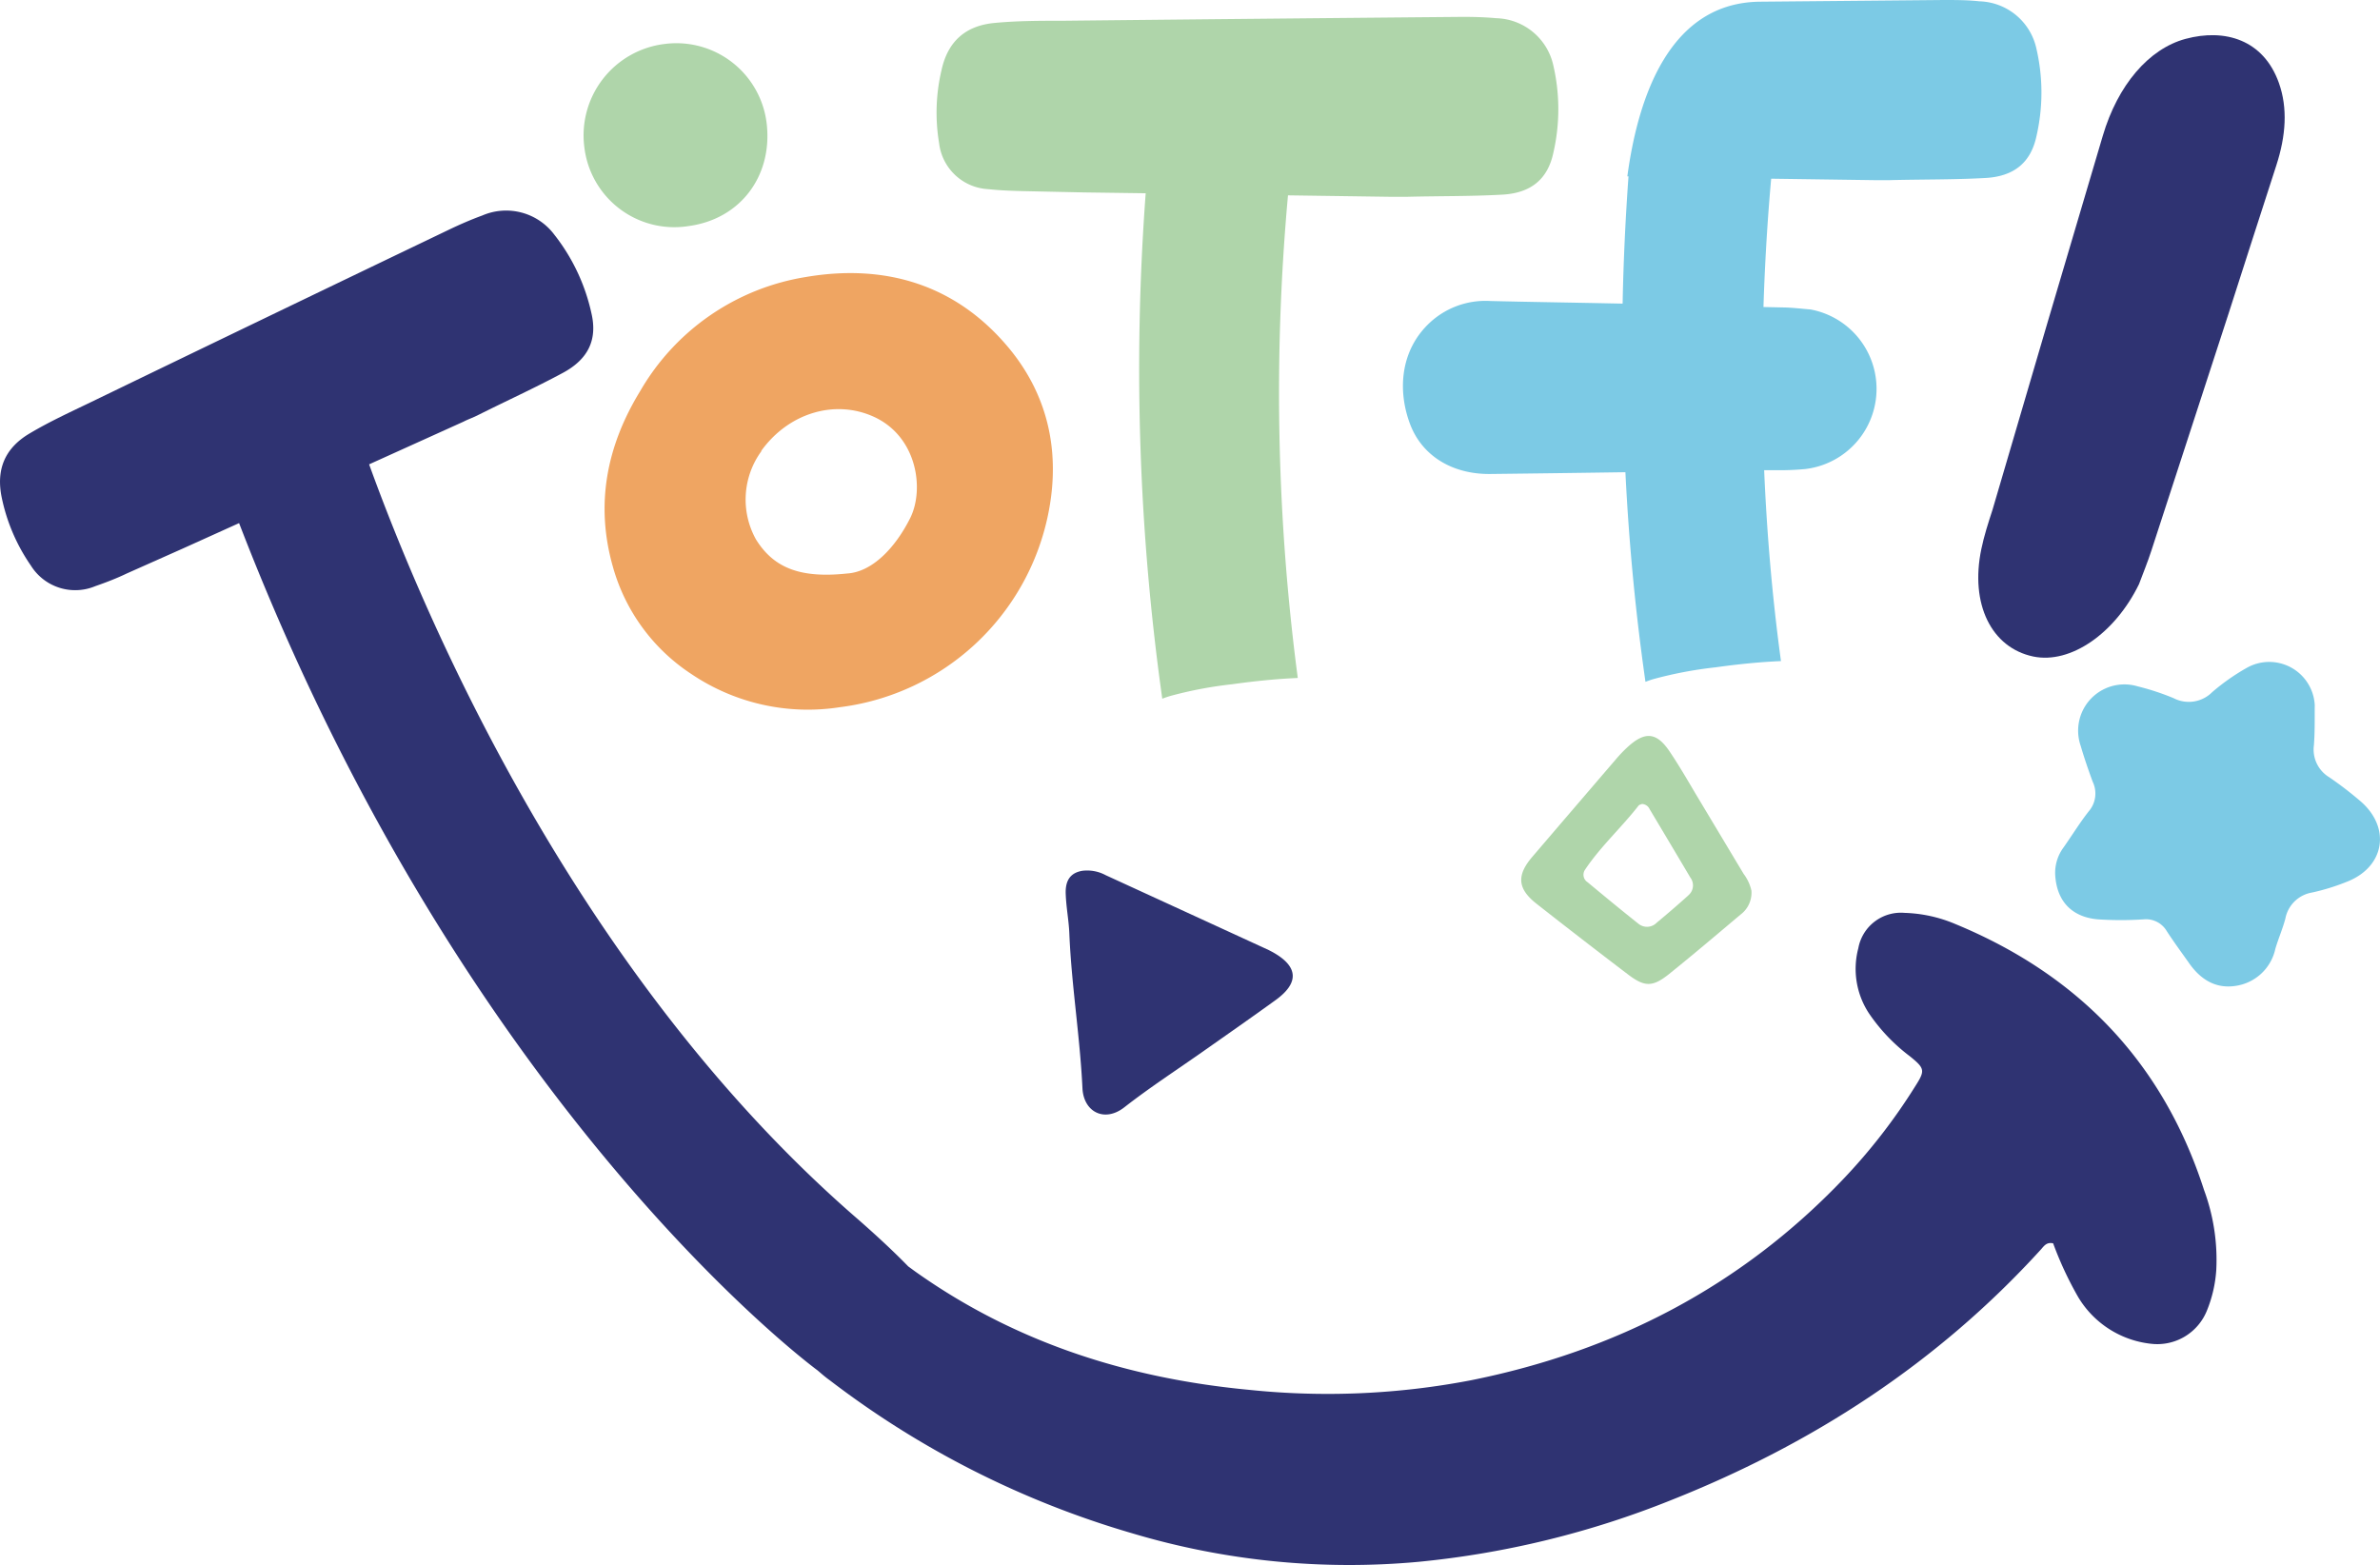 <?xml version="1.0" encoding="UTF-8"?> <svg xmlns="http://www.w3.org/2000/svg" viewBox="0 0 308.59 202.94"><defs><style>.cls-1{fill:#efa562;}.cls-2{fill:#2f3372;}.cls-3{fill:#7ccae5;}.cls-4{fill:#afd5aa;}</style></defs><title>Totfi Toy Store</title><g id="Layer_2" data-name="Layer 2"><g id="Layer_1-2" data-name="Layer 1"><path class="cls-1" d="M83,50.72c-4.32,7.06-5.85,14.65-3.53,22.78A24.49,24.49,0,0,0,89.66,87.41,27,27,0,0,0,108.9,91.7a31.57,31.57,0,0,0,27-25c1.63-7.94.06-15.39-5.14-21.63-6.84-8.19-16-10.9-26.28-9.15A30.37,30.37,0,0,0,83,50.72Zm15.69,7.76c3.55-4.94,9.53-6.71,14.54-4.47,5.68,2.54,6.65,9.39,4.8,13.14-2,4-5,7-8.15,7.21-6,.64-9.52-.63-11.87-4.43A10.64,10.64,0,0,1,98.74,58.48Z"></path><path class="cls-2" d="M256.9,71.19c-1.49,7.12,1.29,12.8,6.74,13.94,4.84,1,10.59-3,13.7-9.38.54-1.44,1.13-2.88,1.6-4.33q5-15.35,10-30.71c2.07-6.41,4.11-12.83,6.2-19.24,1.26-3.88,1.5-7.46.34-10.72-2-5.61-7-7.08-12.1-5.71-4.78,1.29-8.79,6-10.73,12.56q-7.2,24.24-14.3,48.5C257.8,67.79,257.25,69.49,256.9,71.19Z"></path><path class="cls-3" d="M207.92,39.32c-4.9-.1-9.81-.17-14.71-.29a10.6,10.6,0,0,0-7.8,2.79c-3.81,3.53-4.24,8.72-2.6,13.12,1.54,4.15,5.48,6.58,10.45,6.52q8.74-.1,17.49-.23c.48,9.75,1.4,18.82,2.6,27.18.34-.13.7-.26,1.09-.37a52.52,52.52,0,0,1,8-1.51c2.93-.41,5.73-.69,8.48-.81-1.18-8.65-1.85-17-2.18-24.75l1.45,0a36.16,36.16,0,0,0,3.87-.15,10.47,10.47,0,0,0,.71-20.69c-1.11-.09-2.22-.23-3.34-.26l-2.78-.06c.21-6.63.61-12.29,1-16.64l13.42.19c.4,0,.79,0,1.17,0H245c4.14-.11,8.28-.05,12.41-.28,3.73-.2,5.91-2,6.64-5.44a25.15,25.15,0,0,0,0-11.29A7.8,7.8,0,0,0,256.66.17C255.12,0,253.56,0,252,0L228.19.22C216.43.34,212.38,12.65,211,22.87h.15q-.61,8.49-.76,16.5Z"></path><path class="cls-3" d="M305.94,103.79a46.47,46.47,0,0,0-3.92-3,4.19,4.19,0,0,1-2-4.15c.14-1.8.09-3.61.11-5.21a5.91,5.91,0,0,0-8.87-4.8,27.75,27.75,0,0,0-4.43,3.12,4.28,4.28,0,0,1-5,.78A32.06,32.06,0,0,0,277.18,89a6,6,0,0,0-7.4,7.71c.46,1.57,1,3.14,1.56,4.66a3.53,3.53,0,0,1-.52,3.84c-1.17,1.49-2.16,3.11-3.25,4.66a5.53,5.53,0,0,0-1.09,3.63c.21,3.33,2.12,5.41,5.53,5.71a45.26,45.26,0,0,0,5.94,0,3.12,3.12,0,0,1,3,1.54c.89,1.37,1.86,2.69,2.79,4,1.47,2.16,3.44,3.49,6.1,3.09a6.17,6.17,0,0,0,5.18-4.81c.39-1.32.95-2.59,1.3-3.92a4.23,4.23,0,0,1,3.47-3.38,28.07,28.07,0,0,0,4.44-1.37C309.25,112.45,310.08,107.24,305.94,103.79Z"></path><path class="cls-2" d="M164.5,123.19q-10.57-4.86-21.14-9.71a5.09,5.09,0,0,0-3-.57c-1.5.24-2.25,1.17-2.18,3s.4,3.43.47,5.14c.28,6.71,1.38,13.35,1.7,20.06.15,3.08,2.86,4.48,5.43,2.47,3.32-2.59,6.88-4.9,10.33-7.33,3.1-2.18,6.21-4.35,9.28-6.57s3-4.36-.43-6.25Z"></path><path class="cls-4" d="M216.48,97.44c-1.69-2.51-3.2-2.64-5.47-.55a17.7,17.7,0,0,0-1.43,1.49q-5.46,6.36-10.9,12.72c-2.05,2.39-1.94,4.14.55,6.09q5.88,4.62,11.84,9.15c2.15,1.64,3.18,1.67,5.29,0,3.15-2.53,6.23-5.15,9.32-7.75a3.54,3.54,0,0,0,1.41-3.1,5.6,5.6,0,0,0-1-2.16c-2.08-3.46-4.15-6.93-6.23-10.39C218.76,101.08,217.68,99.22,216.48,97.44Zm2.42,18.67q-2,1.8-4.1,3.54a1.75,1.75,0,0,1-2.37.12c-2.22-1.76-4.41-3.57-6.59-5.38a1.15,1.15,0,0,1-.33-1.61c2-3,4.72-5.46,6.94-8.31.09-.12.3-.16.44-.22a1.13,1.13,0,0,1,1,.67q2.65,4.43,5.28,8.87A1.68,1.68,0,0,1,218.89,116.11Z"></path><path class="cls-4" d="M89.24,29.32c6.7-.88,10.87-6.4,10.19-13.1A11.79,11.79,0,0,0,86.19,5.7,11.94,11.94,0,0,0,75.77,19.12,11.75,11.75,0,0,0,89.24,29.32Z"></path><path class="cls-2" d="M253.49,119.8a18.19,18.19,0,0,0-6.54-1.43,5.61,5.61,0,0,0-6,4.58,10.49,10.49,0,0,0,1.36,8.42,23.39,23.39,0,0,0,5.32,5.59c2,1.62,2,1.86.63,4a75.05,75.05,0,0,1-9.33,12c-13.23,13.85-29.47,22.24-48.13,26A98.41,98.41,0,0,1,162,180.22c-15.74-1.48-30.37-6.13-43.35-15.36l-.89-.65c-1.72-1.77-3.83-3.75-6.39-6-36.65-31.64-56.41-78.37-63.51-98l12.23-5.53c.35-.18.71-.33,1.07-.48l.71-.32c3.7-1.86,7.47-3.57,11.11-5.53,3.29-1.77,4.51-4.3,3.7-7.75a25.17,25.17,0,0,0-4.83-10.2,7.8,7.8,0,0,0-9.31-2.46c-1.45.53-2.88,1.15-4.28,1.82Q35,40.91,11.88,52.1c-2.71,1.31-5.47,2.57-8.05,4.11C.59,58.13-.54,60.93.24,64.59A24,24,0,0,0,4,73.33,6.77,6.77,0,0,0,12.37,76c1.38-.48,2.74-1,4.07-1.64l7.28-3.24L31,67.83c29.5,76.56,75,109.86,75,109.86h0c.52.44,1,.87,1.58,1.28a119.28,119.28,0,0,0,39.23,19.85,98.3,98.3,0,0,0,37.08,3.7,118.37,118.37,0,0,0,32.78-8c18.38-7.29,34.58-17.81,47.95-32.5.39-.43.73-1,1.59-.8a45.53,45.53,0,0,0,3.23,6.94,12.57,12.57,0,0,0,9.44,6.08,6.93,6.93,0,0,0,7.26-4.28,16.84,16.84,0,0,0,1.22-5.26,26.1,26.1,0,0,0-1.59-10.41C280.43,137.73,269.47,126.39,253.49,119.8Z"></path><path class="cls-4" d="M128.17,24.53c1.45.16,2.92.21,4.38.25l8,.17,8,.11a307.12,307.12,0,0,0,2.15,65.54c.34-.13.7-.26,1.09-.37a52.46,52.46,0,0,1,8-1.51c2.93-.41,5.73-.69,8.48-.81A282.77,282.77,0,0,1,167,25.33l13.42.19c.4,0,.79,0,1.17,0h.78c4.13-.11,8.28-.05,12.4-.28,3.73-.2,5.91-2,6.64-5.44a25.17,25.17,0,0,0,0-11.29A7.8,7.8,0,0,0,194,2.36c-1.54-.14-3.1-.18-4.65-.17q-25.72.23-51.45.5c-3,0-6,0-9,.29-3.75.37-6,2.42-6.81,6.06a24,24,0,0,0-.33,9.5A6.77,6.77,0,0,0,128.17,24.53Z"></path></g></g></svg> 
